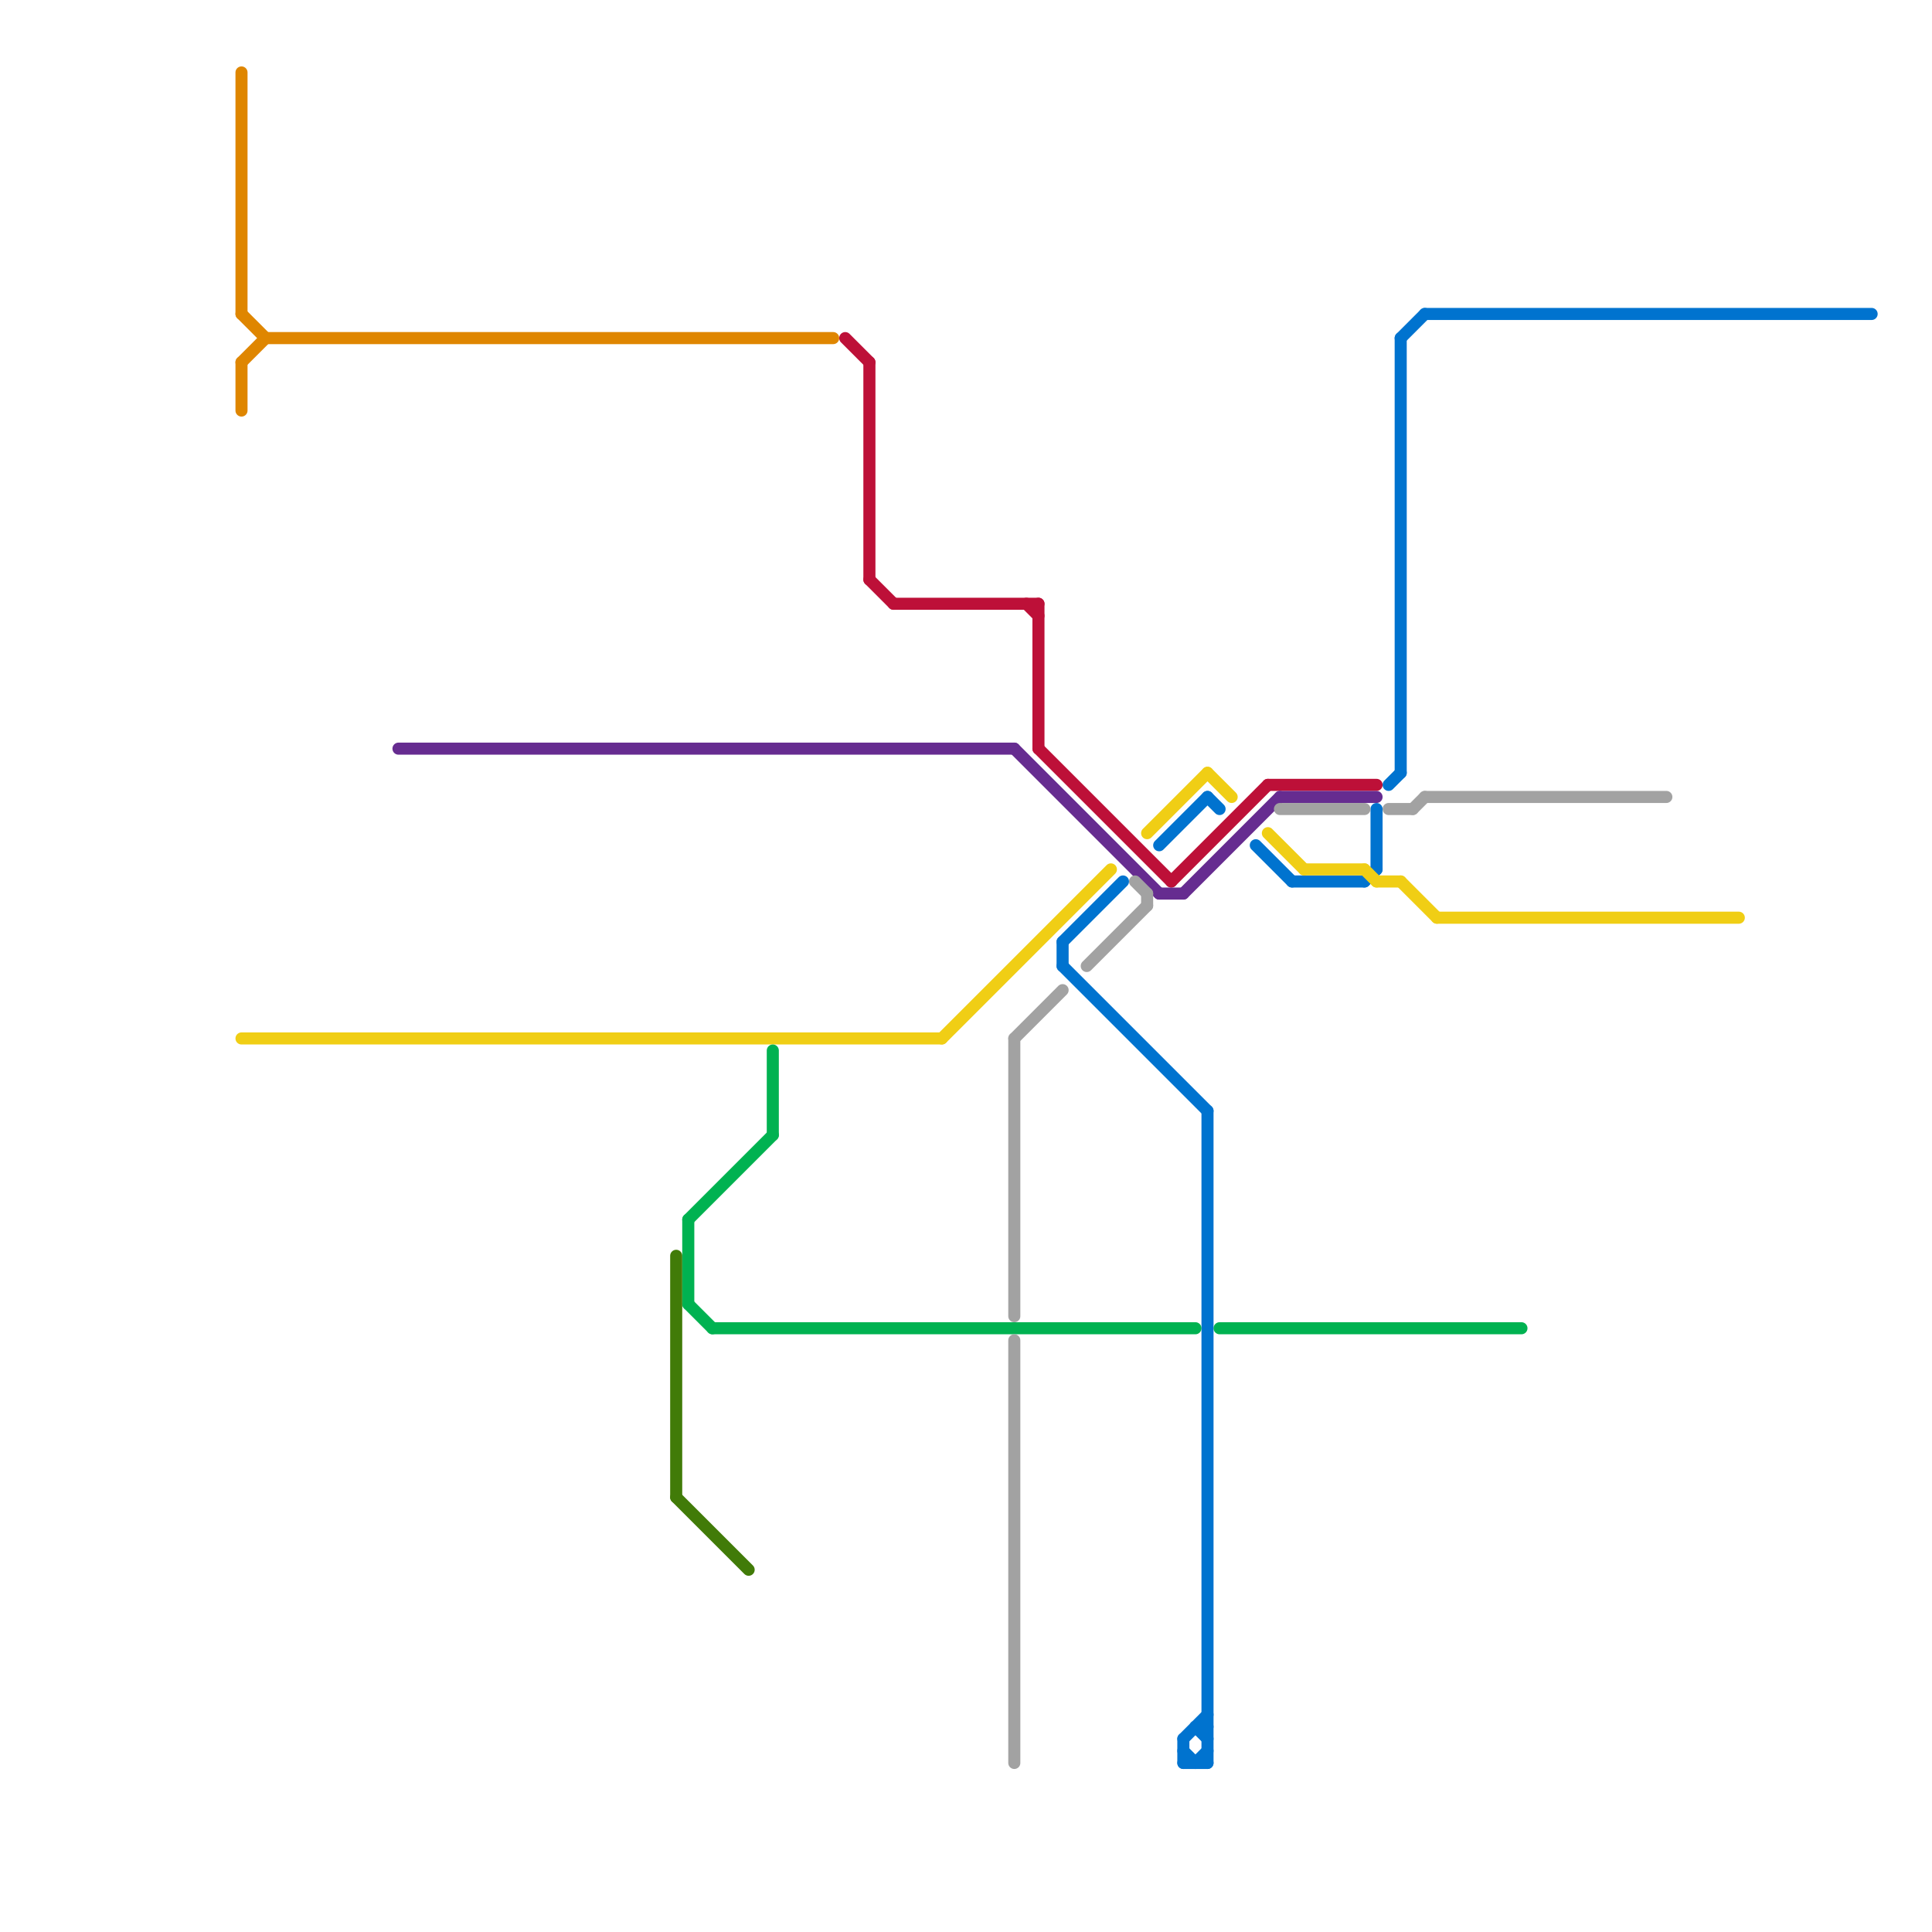 
<svg version="1.1" xmlns="http://www.w3.org/2000/svg" viewBox="0 0 160 160">
<style>text { font: 1px Helvetica; font-weight: 600; white-space: pre; dominant-baseline: central; } line { stroke-width: 1; fill: none; stroke-linecap: round; stroke-linejoin: round; } .c0 { stroke: #0073cf } .c1 { stroke: #f0ce15 } .c2 { stroke: #bd1038 } .c3 { stroke: #662c90 } .c4 { stroke: #00b251 } .c5 { stroke: #a2a2a2 } .c6 { stroke: #df8600 } .c7 { stroke: #417b08 }</style><defs><g id="wm-xf"><circle r="1.2" fill="#000"/><circle r="0.9" fill="#fff"/><circle r="0.6" fill="#000"/><circle r="0.3" fill="#fff"/></g><g id="wm"><circle r="0.6" fill="#000"/><circle r="0.3" fill="#fff"/></g></defs><line class="c0" x1="113" y1="73" x2="114" y2="72"/><line class="c0" x1="98" y1="144" x2="98" y2="146"/><line class="c0" x1="104" y1="70" x2="107" y2="73"/><line class="c0" x1="100" y1="92" x2="100" y2="146"/><line class="c0" x1="96" y1="70" x2="100" y2="66"/><line class="c0" x1="98" y1="146" x2="100" y2="146"/><line class="c0" x1="99" y1="143" x2="100" y2="143"/><line class="c0" x1="88" y1="78" x2="93" y2="73"/><line class="c0" x1="98" y1="144" x2="100" y2="142"/><line class="c0" x1="100" y1="66" x2="101" y2="67"/><line class="c0" x1="99" y1="146" x2="100" y2="145"/><line class="c0" x1="116" y1="28" x2="116" y2="64"/><line class="c0" x1="88" y1="78" x2="88" y2="80"/><line class="c0" x1="118" y1="26" x2="155" y2="26"/><line class="c0" x1="98" y1="145" x2="99" y2="146"/><line class="c0" x1="116" y1="28" x2="118" y2="26"/><line class="c0" x1="88" y1="80" x2="100" y2="92"/><line class="c0" x1="115" y1="65" x2="116" y2="64"/><line class="c0" x1="114" y1="67" x2="114" y2="72"/><line class="c0" x1="99" y1="143" x2="100" y2="144"/><line class="c0" x1="107" y1="73" x2="113" y2="73"/><line class="c1" x1="78" y1="86" x2="92" y2="72"/><line class="c1" x1="105" y1="69" x2="108" y2="72"/><line class="c1" x1="114" y1="73" x2="116" y2="73"/><line class="c1" x1="119" y1="76" x2="144" y2="76"/><line class="c1" x1="20" y1="86" x2="78" y2="86"/><line class="c1" x1="113" y1="72" x2="114" y2="73"/><line class="c1" x1="95" y1="69" x2="100" y2="64"/><line class="c1" x1="100" y1="64" x2="102" y2="66"/><line class="c1" x1="108" y1="72" x2="113" y2="72"/><line class="c1" x1="116" y1="73" x2="119" y2="76"/><line class="c2" x1="86" y1="50" x2="86" y2="62"/><line class="c2" x1="86" y1="62" x2="97" y2="73"/><line class="c2" x1="72" y1="48" x2="74" y2="50"/><line class="c2" x1="105" y1="65" x2="114" y2="65"/><line class="c2" x1="74" y1="50" x2="86" y2="50"/><line class="c2" x1="85" y1="50" x2="86" y2="51"/><line class="c2" x1="97" y1="73" x2="105" y2="65"/><line class="c2" x1="70" y1="28" x2="72" y2="30"/><line class="c2" x1="72" y1="30" x2="72" y2="48"/><line class="c3" x1="106" y1="66" x2="114" y2="66"/><line class="c3" x1="96" y1="74" x2="98" y2="74"/><line class="c3" x1="84" y1="62" x2="96" y2="74"/><line class="c3" x1="33" y1="62" x2="84" y2="62"/><line class="c3" x1="98" y1="74" x2="106" y2="66"/><line class="c4" x1="59" y1="110" x2="99" y2="110"/><line class="c4" x1="57" y1="101" x2="57" y2="108"/><line class="c4" x1="57" y1="108" x2="59" y2="110"/><line class="c4" x1="64" y1="87" x2="64" y2="94"/><line class="c4" x1="101" y1="110" x2="126" y2="110"/><line class="c4" x1="57" y1="101" x2="64" y2="94"/><line class="c5" x1="95" y1="74" x2="95" y2="75"/><line class="c5" x1="106" y1="67" x2="113" y2="67"/><line class="c5" x1="84" y1="86" x2="84" y2="109"/><line class="c5" x1="117" y1="67" x2="118" y2="66"/><line class="c5" x1="118" y1="66" x2="138" y2="66"/><line class="c5" x1="94" y1="73" x2="95" y2="74"/><line class="c5" x1="84" y1="111" x2="84" y2="146"/><line class="c5" x1="84" y1="86" x2="88" y2="82"/><line class="c5" x1="90" y1="80" x2="95" y2="75"/><line class="c5" x1="115" y1="67" x2="117" y2="67"/><line class="c6" x1="22" y1="28" x2="69" y2="28"/><line class="c6" x1="20" y1="30" x2="22" y2="28"/><line class="c6" x1="20" y1="6" x2="20" y2="26"/><line class="c6" x1="20" y1="30" x2="20" y2="34"/><line class="c6" x1="20" y1="26" x2="22" y2="28"/><line class="c7" x1="56" y1="104" x2="56" y2="124"/><line class="c7" x1="56" y1="124" x2="62" y2="130"/>
</svg>
